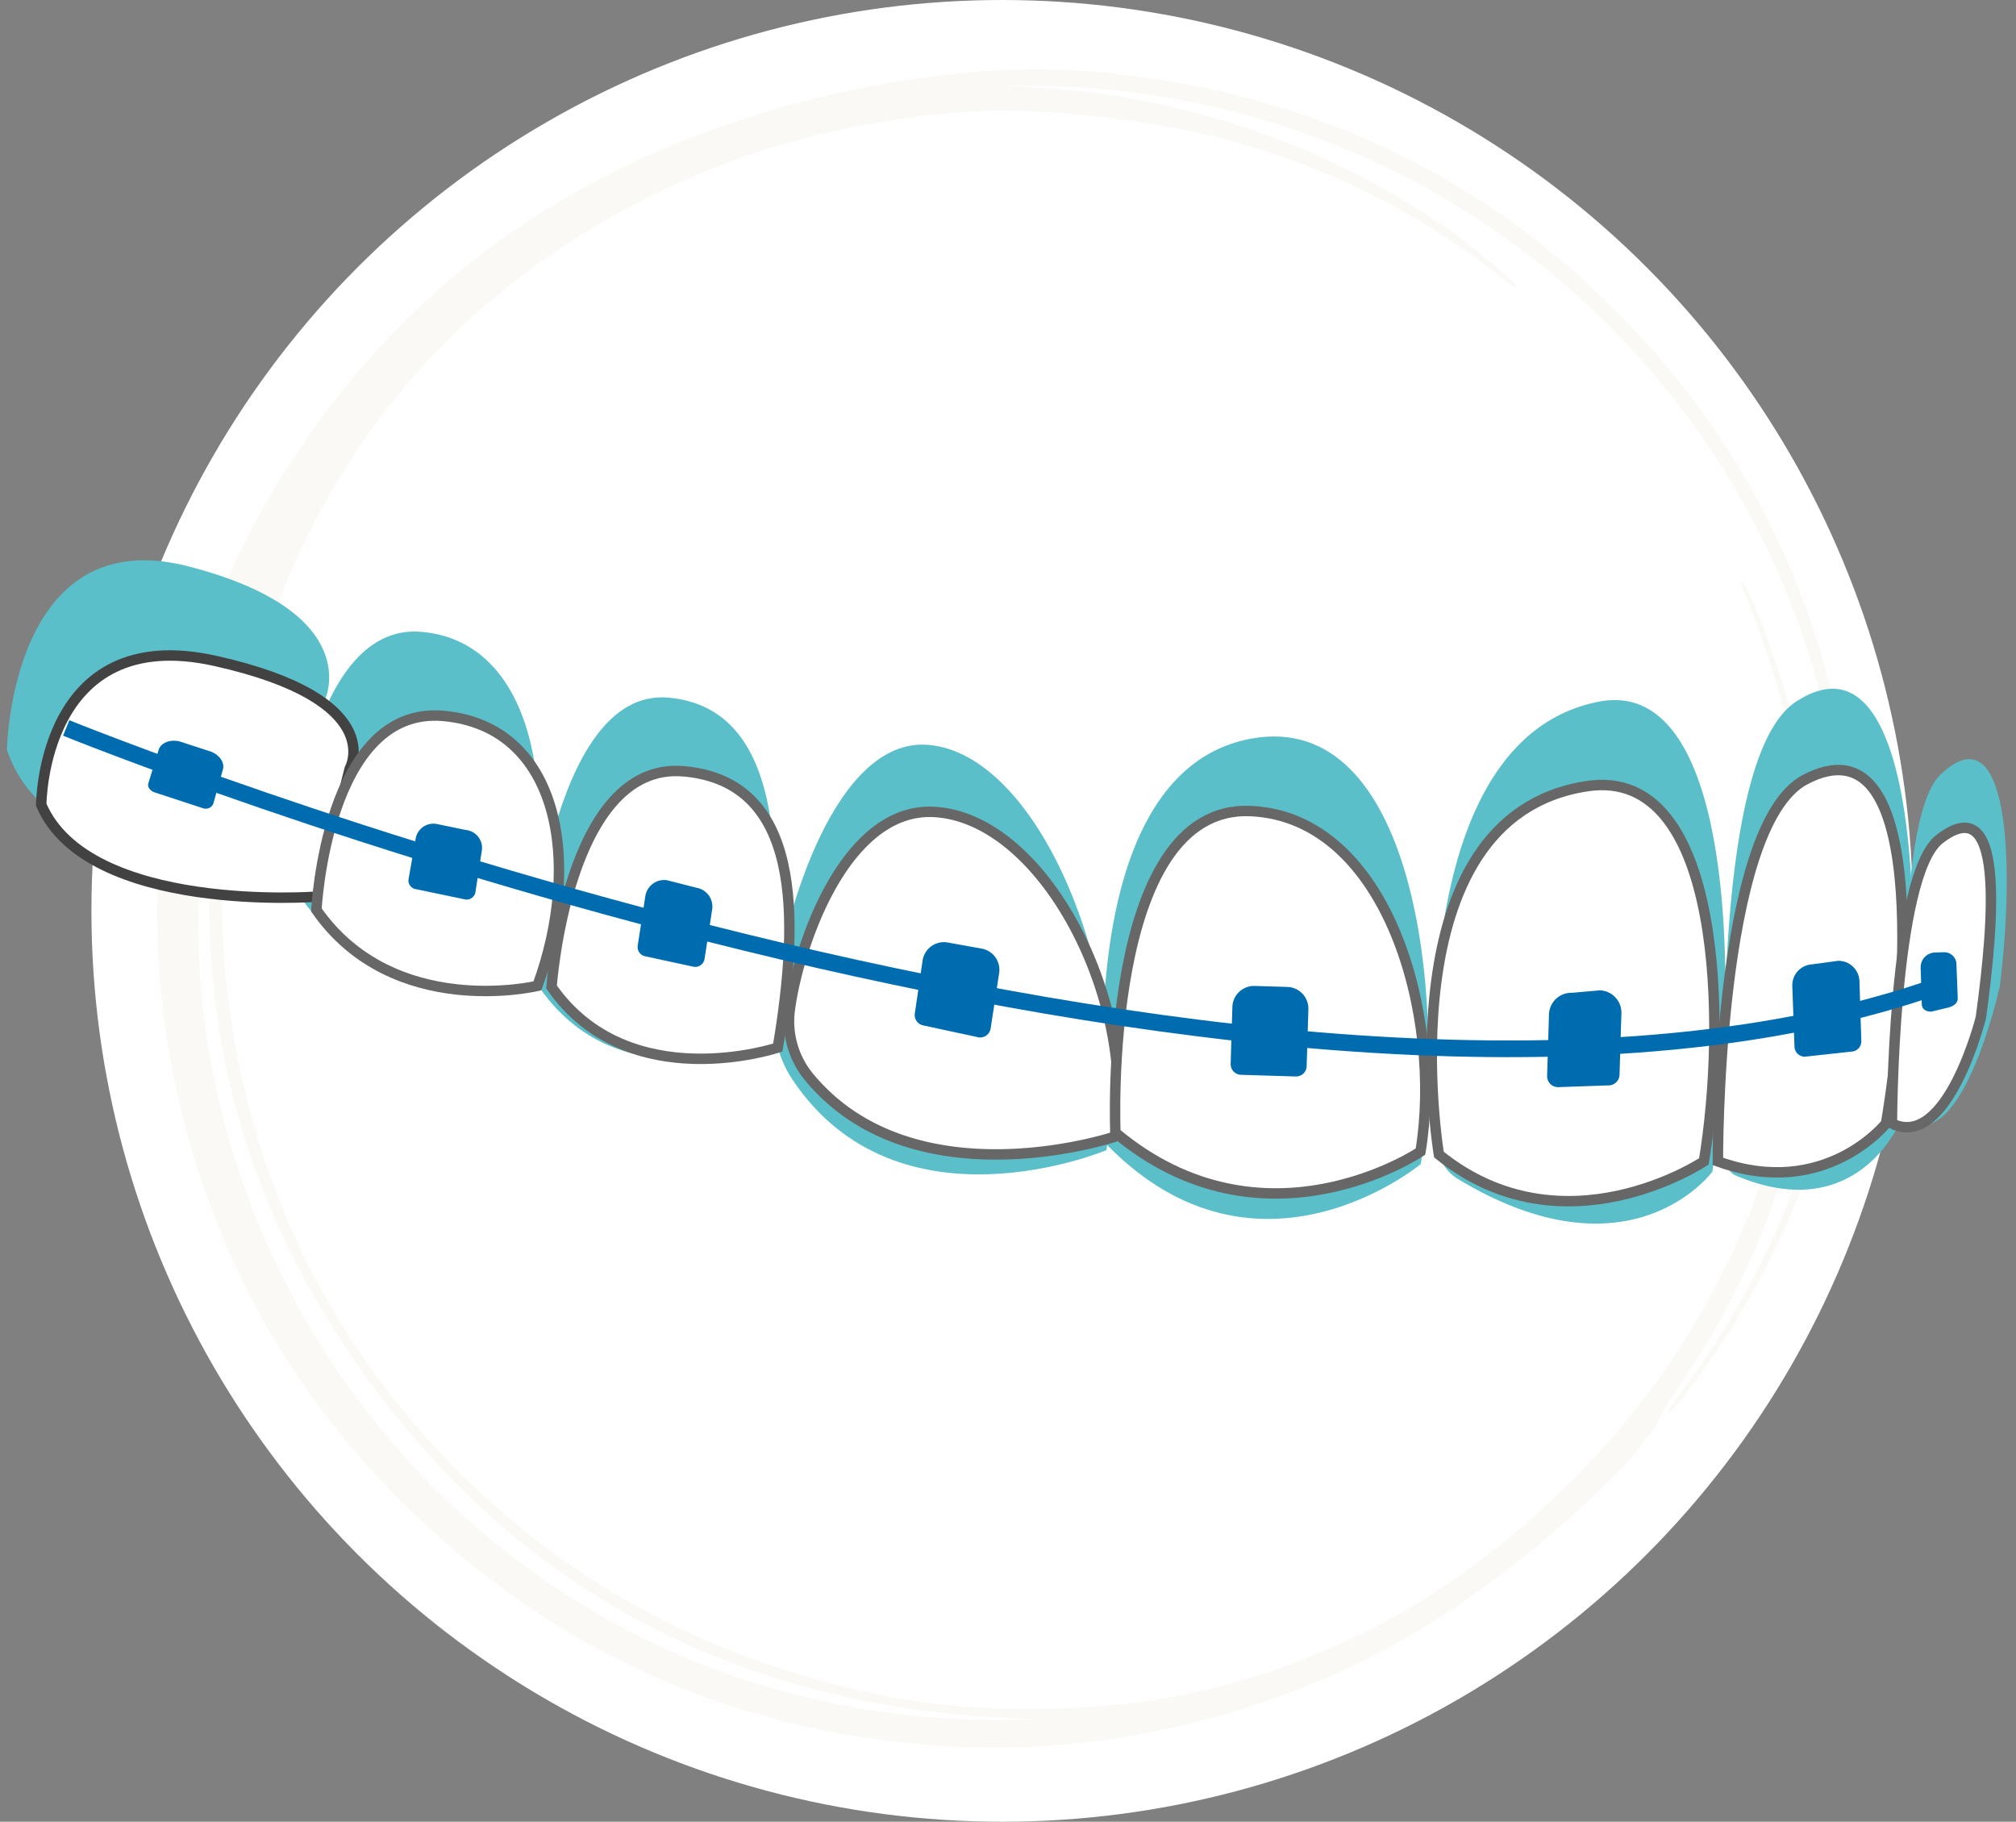 <?xml version="1.0" encoding="UTF-8"?>
<svg xmlns="http://www.w3.org/2000/svg" width="483.692" height="437" viewBox="0 0 483.692 437">
  <rect x="0" y="0" width="483.692" height="437" fill="#808080" stroke="none"/>
  <g id="chek_icon_feste_zahnspange" transform="translate(-144.063 -1142)">
    <circle id="Ellipse_20" data-name="Ellipse 20" cx="218.5" cy="218.5" r="218.5" transform="translate(166 1142)" fill="#fff"></circle>
    <path id="Pfad_485" data-name="Pfad 485" d="M602,430.116a11.883,11.883,0,0,1,1.138-2.517c18.338-23.806,31.072-50.247,37.335-79.689a191.788,191.788,0,0,0,4.236-50.425c-1.789-32.9-10.943-63.655-28.114-91.889A195.89,195.89,0,0,0,482.216,114.39a199.973,199.973,0,0,0-39.992-2.774,194.327,194.327,0,0,1,94.695,26.339A159.879,159.879,0,0,1,565.764,159.4l-.434.59c-.744-.535-1.512-1.04-2.226-1.61a178.85,178.85,0,0,0-79.783-36.813,248.142,248.142,0,0,0-35.646-3.99c-12.236-.478-24.487.877-36.63,3a193.632,193.632,0,0,0-79.095,32.956,172.4,172.4,0,0,0-54.576,62.643,199.788,199.788,0,0,0-19.564,57.683,198,198,0,0,0,17.52,119.611A193.438,193.438,0,0,0,315.3,447.284c27.41,26.163,60.034,42.344,96.91,50.031,18.058,3.764,36.34,4.3,54.808,2.8,22.917-1.859,44.274-8.431,64.6-18.818,16.772-8.572,31.547-19.877,45.066-32.944a190.231,190.231,0,0,0,44.785-66.082A201.308,201.308,0,0,0,633.9,335.356a193.151,193.151,0,0,0-13.568-102.182,24.817,24.817,0,0,1-.9-3.274l-.06.05a18.537,18.537,0,0,1,2.007,2.943,206.387,206.387,0,0,1,15.272,54.447,193.393,193.393,0,0,1,1.472,37.323c-1.752,30.746-9.993,59.7-25.519,86.411-3.688,6.343-7.947,12.353-11.887,18.552a19,19,0,0,0-1.278,3.053c-2.355,3-4.5,6.2-7.1,8.957a254.5,254.5,0,0,1-36.907,31.758c-23.378,16.8-49.454,27.436-77.56,33.08a192.569,192.569,0,0,1-57.412,2.669c-46.728-4.676-86.826-23.586-120.373-56.142-29.17-28.307-47.893-62.587-56.28-102.458a194.691,194.691,0,0,1-3.862-52.189,196.733,196.733,0,0,1,29.128-92.489c22.942-37.221,54.8-64.165,95.228-80.558a248.07,248.07,0,0,1,61.215-16.025,179,179,0,0,1,40.52-1c52.631,5.082,96.974,26.781,132.2,66.487,21.208,23.905,35.395,51.5,43.133,82.481a193.485,193.485,0,0,1,5.472,59.247q-3.889,62.1-42.367,111.229A24.354,24.354,0,0,1,602,430.117ZM260.987,246.2c-45.678,125.364,48.792,263.487,189.8,257.109-64.6-1.237-119.645-26.07-159.458-79.812-39.707-53.6-48.236-113.345-30.337-177.3Z" transform="translate(-57.788 1051.063)" fill="#fbf9f5"></path>
    <g id="Gruppe_65" data-name="Gruppe 65" transform="matrix(0.998, 0.07, -0.07, 0.998, 149.024, 1274.24)">
      <g id="Gruppe_66" data-name="Gruppe 66" transform="translate(0 -0.001)">
        <path id="Pfad_282" data-name="Pfad 282" d="M.047,47.789S-3.023-7.2,40.356.792,75.291,30.4,75.291,30.4L69.533,69.6S13.484,79.746.047,47.789" transform="translate(0 0.001)" fill="#5abfc9"></path>
        <path id="Pfad_283" data-name="Pfad 283" d="M96.928,86.71S62.121,100.182,41.263,68.538c0,0-1.025-61.72,27.832-61.093S105.885,48.8,96.928,86.71" transform="translate(28.272 5.099)" fill="#5abfc9"></path>
        <path id="Pfad_284" data-name="Pfad 284" d="M133.059,95.5s-35.838,18.189-56.7-13.455c0,0-.059-68.345,28.8-67.718s31.094,40.447,27.9,81.173" transform="translate(52.326 9.813)" fill="#5abfc9"></path>
        <path id="Pfad_285" data-name="Pfad 285" d="M193.5,112.382s-48.457,24.539-76.4-11.722c-4.11-5.334-6.109-12.631-5.7-19.946,1.139-20.553,10.585-62.274,32.419-62.274,27.171,0,52.879,53.218,49.684,93.943" transform="translate(76.299 12.636)" fill="#5abfc9"></path>
        <path id="Pfad_286" data-name="Pfad 286" d="M236.786,113.626s-36.607,35.114-75.353.731c0,0-16.984-88.352,27.781-99.66,38.282-9.67,50.768,58.2,47.572,98.928" transform="translate(108.452 9.434)" fill="#5abfc9"></path>
        <path id="Pfad_287" data-name="Pfad 287" d="M274.433,116.424s-17.724,28.228-61.019,5.87a10.014,10.014,0,0,1-5.135-7.422C205.067,94.253,196.184,17.587,239.33,5.93c33.15-8.957,38.3,69.769,35.1,110.494" transform="translate(140.675 3.582)" fill="#5abfc9"></path>
        <path id="Pfad_288" data-name="Pfad 288" d="M290.534,103.732s-8.374,26.089-38.438,15.821a3.914,3.914,0,0,1-2.558-3.3c-1.748-15.287-10.073-96.678,9-111.079,28.895-21.814,35.189,57.834,31.994,98.559" transform="translate(168.723 1)" fill="#5abfc9"></path>
        <path id="Pfad_289" data-name="Pfad 289" d="M294.75,63.974s-5.952,40.848-20.044,33.735c0,0-8.677-71.395,2.3-83.417,15.046-16.487,19.412,18.9,17.749,49.682" transform="translate(186.006 6.921)" fill="#5abfc9"></path>
        <path id="Pfad_290" data-name="Pfad 290" d="M5.462,51.22S2.474,7.529,44.67,13.877,78.653,37.4,78.653,37.4l-5.6,31.152S18.531,76.613,5.462,51.22" transform="translate(3.711 9.078)" fill="#fff" stroke="#676767" stroke-width="1"></path>
        <path id="Pfad_291" data-name="Pfad 291" d="M5.462,51.22S2.474,7.529,44.67,13.877,78.653,37.4,78.653,37.4l-5.6,31.152S18.531,76.613,5.462,51.22Z" transform="translate(3.711 9.078)" fill="none" stroke="#424242" stroke-miterlimit="10" stroke-width="2.5"></path>
        <path id="Pfad_292" data-name="Pfad 292" d="M99.7,82.146s-33.856,10.7-54.146-14.439c0,0-1-49.044,27.073-48.545S108.411,52.023,99.7,82.146" transform="translate(31.211 13.129)" fill="#fff"></path>
        <path id="Pfad_293" data-name="Pfad 293" d="M99.7,82.146s-33.856,10.7-54.146-14.439c0,0-1-49.044,27.073-48.545S108.411,52.023,99.7,82.146Z" transform="translate(31.211 13.129)" fill="none" stroke="#676767" stroke-miterlimit="10" stroke-width="2.5"></path>
        <path id="Pfad_294" data-name="Pfad 294" d="M134.844,89.127S99.985,103.58,79.7,78.436c0,0-.057-54.307,28.012-53.808s30.245,32.139,27.137,64.5" transform="translate(54.61 16.875)" fill="#fff"></path>
        <path id="Pfad_295" data-name="Pfad 295" d="M134.844,89.127S99.985,103.58,79.7,78.436c0,0-.057-54.307,28.012-53.808S137.952,56.767,134.844,89.127Z" transform="translate(54.61 16.875)" fill="none" stroke="#676767" stroke-miterlimit="10" stroke-width="2.5"></path>
        <path id="Pfad_296" data-name="Pfad 296" d="M193.637,102.546s-47.134,19.5-74.315-9.316a21.009,21.009,0,0,1-5.546-15.848c1.109-16.332,10.3-49.483,31.534-49.483,26.429,0,51.435,42.288,48.327,74.647" transform="translate(77.928 19.118)" fill="#fff"></path>
        <path id="Pfad_297" data-name="Pfad 297" d="M193.637,102.546s-47.134,19.5-74.315-9.316a21.009,21.009,0,0,1-5.546-15.848c1.109-16.332,10.3-49.483,31.534-49.483C171.739,27.9,196.745,70.187,193.637,102.546Z" transform="translate(77.928 19.118)" fill="none" stroke="#676767" stroke-miterlimit="10" stroke-width="2.5"></path>
        <path id="Pfad_298" data-name="Pfad 298" d="M234.882,103.238s-35.607,27.9-73.3.581c0,0-8.853-78.355,27.024-79.191,33.012-.767,49.381,46.249,46.273,78.609" transform="translate(110.061 16.871)" fill="#fff"></path>
        <path id="Pfad_299" data-name="Pfad 299" d="M234.882,103.238s-35.607,27.9-73.3.581c0,0-8.853-78.355,27.024-79.191C221.621,23.862,237.99,70.878,234.882,103.238Z" transform="translate(110.061 16.871)" fill="none" stroke="#676767" stroke-miterlimit="10" stroke-width="2.5"></path>
        <path id="Pfad_300" data-name="Pfad 300" d="M272.359,105.758s-32.028,24.83-63.5,2.819c0,0-19.21-79.9,29.358-90.618,32.244-7.117,37.252,55.439,34.144,87.8" transform="translate(140.547 11.924)" fill="#fff"></path>
        <path id="Pfad_301" data-name="Pfad 301" d="M272.359,105.758s-32.028,24.83-63.5,2.819c0,0-19.21-79.9,29.358-90.618C270.458,10.843,275.466,73.4,272.359,105.758Z" transform="translate(140.547 11.924)" fill="none" stroke="#676767" stroke-miterlimit="10" stroke-width="2.5"></path>
        <path id="Pfad_302" data-name="Pfad 302" d="M286.929,96.681s-13.264,19.394-39.591,11.915c0,0-6.006-80.165,14.49-92.8,28.106-17.334,28.209,48.53,25.1,80.889" transform="translate(168.922 8.864)" fill="#fff"></path>
        <path id="Pfad_303" data-name="Pfad 303" d="M286.929,96.681s-13.264,19.394-39.591,11.915c0,0-6.006-80.165,14.49-92.8C289.933-1.542,290.036,64.322,286.929,96.681Z" transform="translate(168.922 8.864)" fill="none" stroke="#676767" stroke-miterlimit="10" stroke-width="2.5"></path>
        <path id="Pfad_304" data-name="Pfad 304" d="M291.141,65.032s-5.789,32.458-19.5,26.805c0,0-4.058-59.261,6.615-68.815,14.636-13.1,14.5,17.55,12.884,42.009" transform="translate(185.62 13.628)" fill="#fff"></path>
        <path id="Pfad_305" data-name="Pfad 305" d="M291.141,65.032s-5.789,32.458-19.5,26.805c0,0-4.058-59.261,6.615-68.815C292.894,9.921,292.759,40.572,291.141,65.032Z" transform="translate(185.62 13.628)" fill="none" stroke="#676767" stroke-miterlimit="10" stroke-width="2.5"></path>
        <path id="Pfad_306" data-name="Pfad 306" d="M8.223,24.625s293.8,96.009,449.15,31.544" transform="translate(5.635 16.875)" fill="none" stroke="#006cb0" stroke-miterlimit="10" stroke-width="4"></path>
        <path id="Pfad_307" data-name="Pfad 307" d="M281.3,50.882l-4.115,1.293c-1.2.123-2.3-.362-2.425-1.561l-.891-8.763a3.53,3.53,0,0,1,3.155-3.869l2.125-.216a2.943,2.943,0,0,1,3.224,2.629l.878,8.1c.121,1.2-.75,1.876-1.95,2.391" transform="translate(187.649 25.869)" fill="#006cb0"></path>
        <path id="Pfad_308" data-name="Pfad 308" d="M192.854,70.5l-13.108.521a2.558,2.558,0,0,1-2.658-2.454l-.541-13.623a5.206,5.206,0,0,1,5-5.41l7.814-.31a5.206,5.206,0,0,1,5.41,5l.541,13.623a2.556,2.556,0,0,1-2.454,2.658" transform="translate(120.973 33.726)" fill="#006cb0"></path>
        <path id="Pfad_309" data-name="Pfad 309" d="M236.933,69.188l-12.051,1.269a2.628,2.628,0,0,1-2.73-2.523l-.585-14.727a5.348,5.348,0,0,1,5.132-5.558l6.613-1.053a5.351,5.351,0,0,1,5.558,5.133l.585,14.729a2.628,2.628,0,0,1-2.521,2.73" transform="translate(151.822 31.927)" fill="#006cb0"></path>
        <path id="Pfad_310" data-name="Pfad 310" d="M271.06,61.534l-10.976,1.982a2.475,2.475,0,0,1-2.712-2.211l-1.539-14.488a5.037,5.037,0,0,1,4.5-5.521l5.962-1.247a5.037,5.037,0,0,1,5.521,4.5l1.451,14.272a2.473,2.473,0,0,1-2.211,2.712" transform="translate(175.287 27.426)" fill="#006cb0"></path>
        <path id="Pfad_311" data-name="Pfad 311" d="M147.215,68.482l-13.389-1.916a2.544,2.544,0,0,1-2.287-2.777L132.5,51.1a5.178,5.178,0,0,1,5.521-4.808l8.349.9a5.178,5.178,0,0,1,4.653,5.652l-1.1,13.275a2.543,2.543,0,0,1-2.712,2.363" transform="translate(90.128 31.711)" fill="#006cb0"></path>
        <path id="Pfad_312" data-name="Pfad 312" d="M105.343,60.526l-11.805-1.7a2.253,2.253,0,0,1-2.014-2.469l.981-11.82a4.587,4.587,0,0,1,4.87-4.286l7.241,1.318a4.588,4.588,0,0,1,4.1,5.029l-.979,11.82a2.254,2.254,0,0,1-2.393,2.1" transform="translate(62.71 27.574)" fill="#006cb0"></path>
        <path id="Pfad_313" data-name="Pfad 313" d="M72.172,52.13,60.36,50.522a2.116,2.116,0,0,1-2.037-2.184l1.047-10.063a4.31,4.31,0,0,1,4.823-3.7l7.059.945A4.311,4.311,0,0,1,75.4,39.966L74.541,50.31a2.117,2.117,0,0,1-2.369,1.82" transform="translate(39.96 23.68)" fill="#006cb0"></path>
        <path id="Pfad_314" data-name="Pfad 314" d="M33.824,40.993,22.269,38.085c-1.195-.246-2.016-1.173-1.83-2.069l1.893-8.135c.376-1.825,2.654-2.9,5.089-2.4l6.906,1.726c2.435.5,4.1,2.388,3.726,4.215l-1.727,8.391a2,2,0,0,1-2.5,1.178" transform="translate(13.987 17.379)" fill="#006cb0"></path>
      </g>
    </g>
  </g>
</svg>

